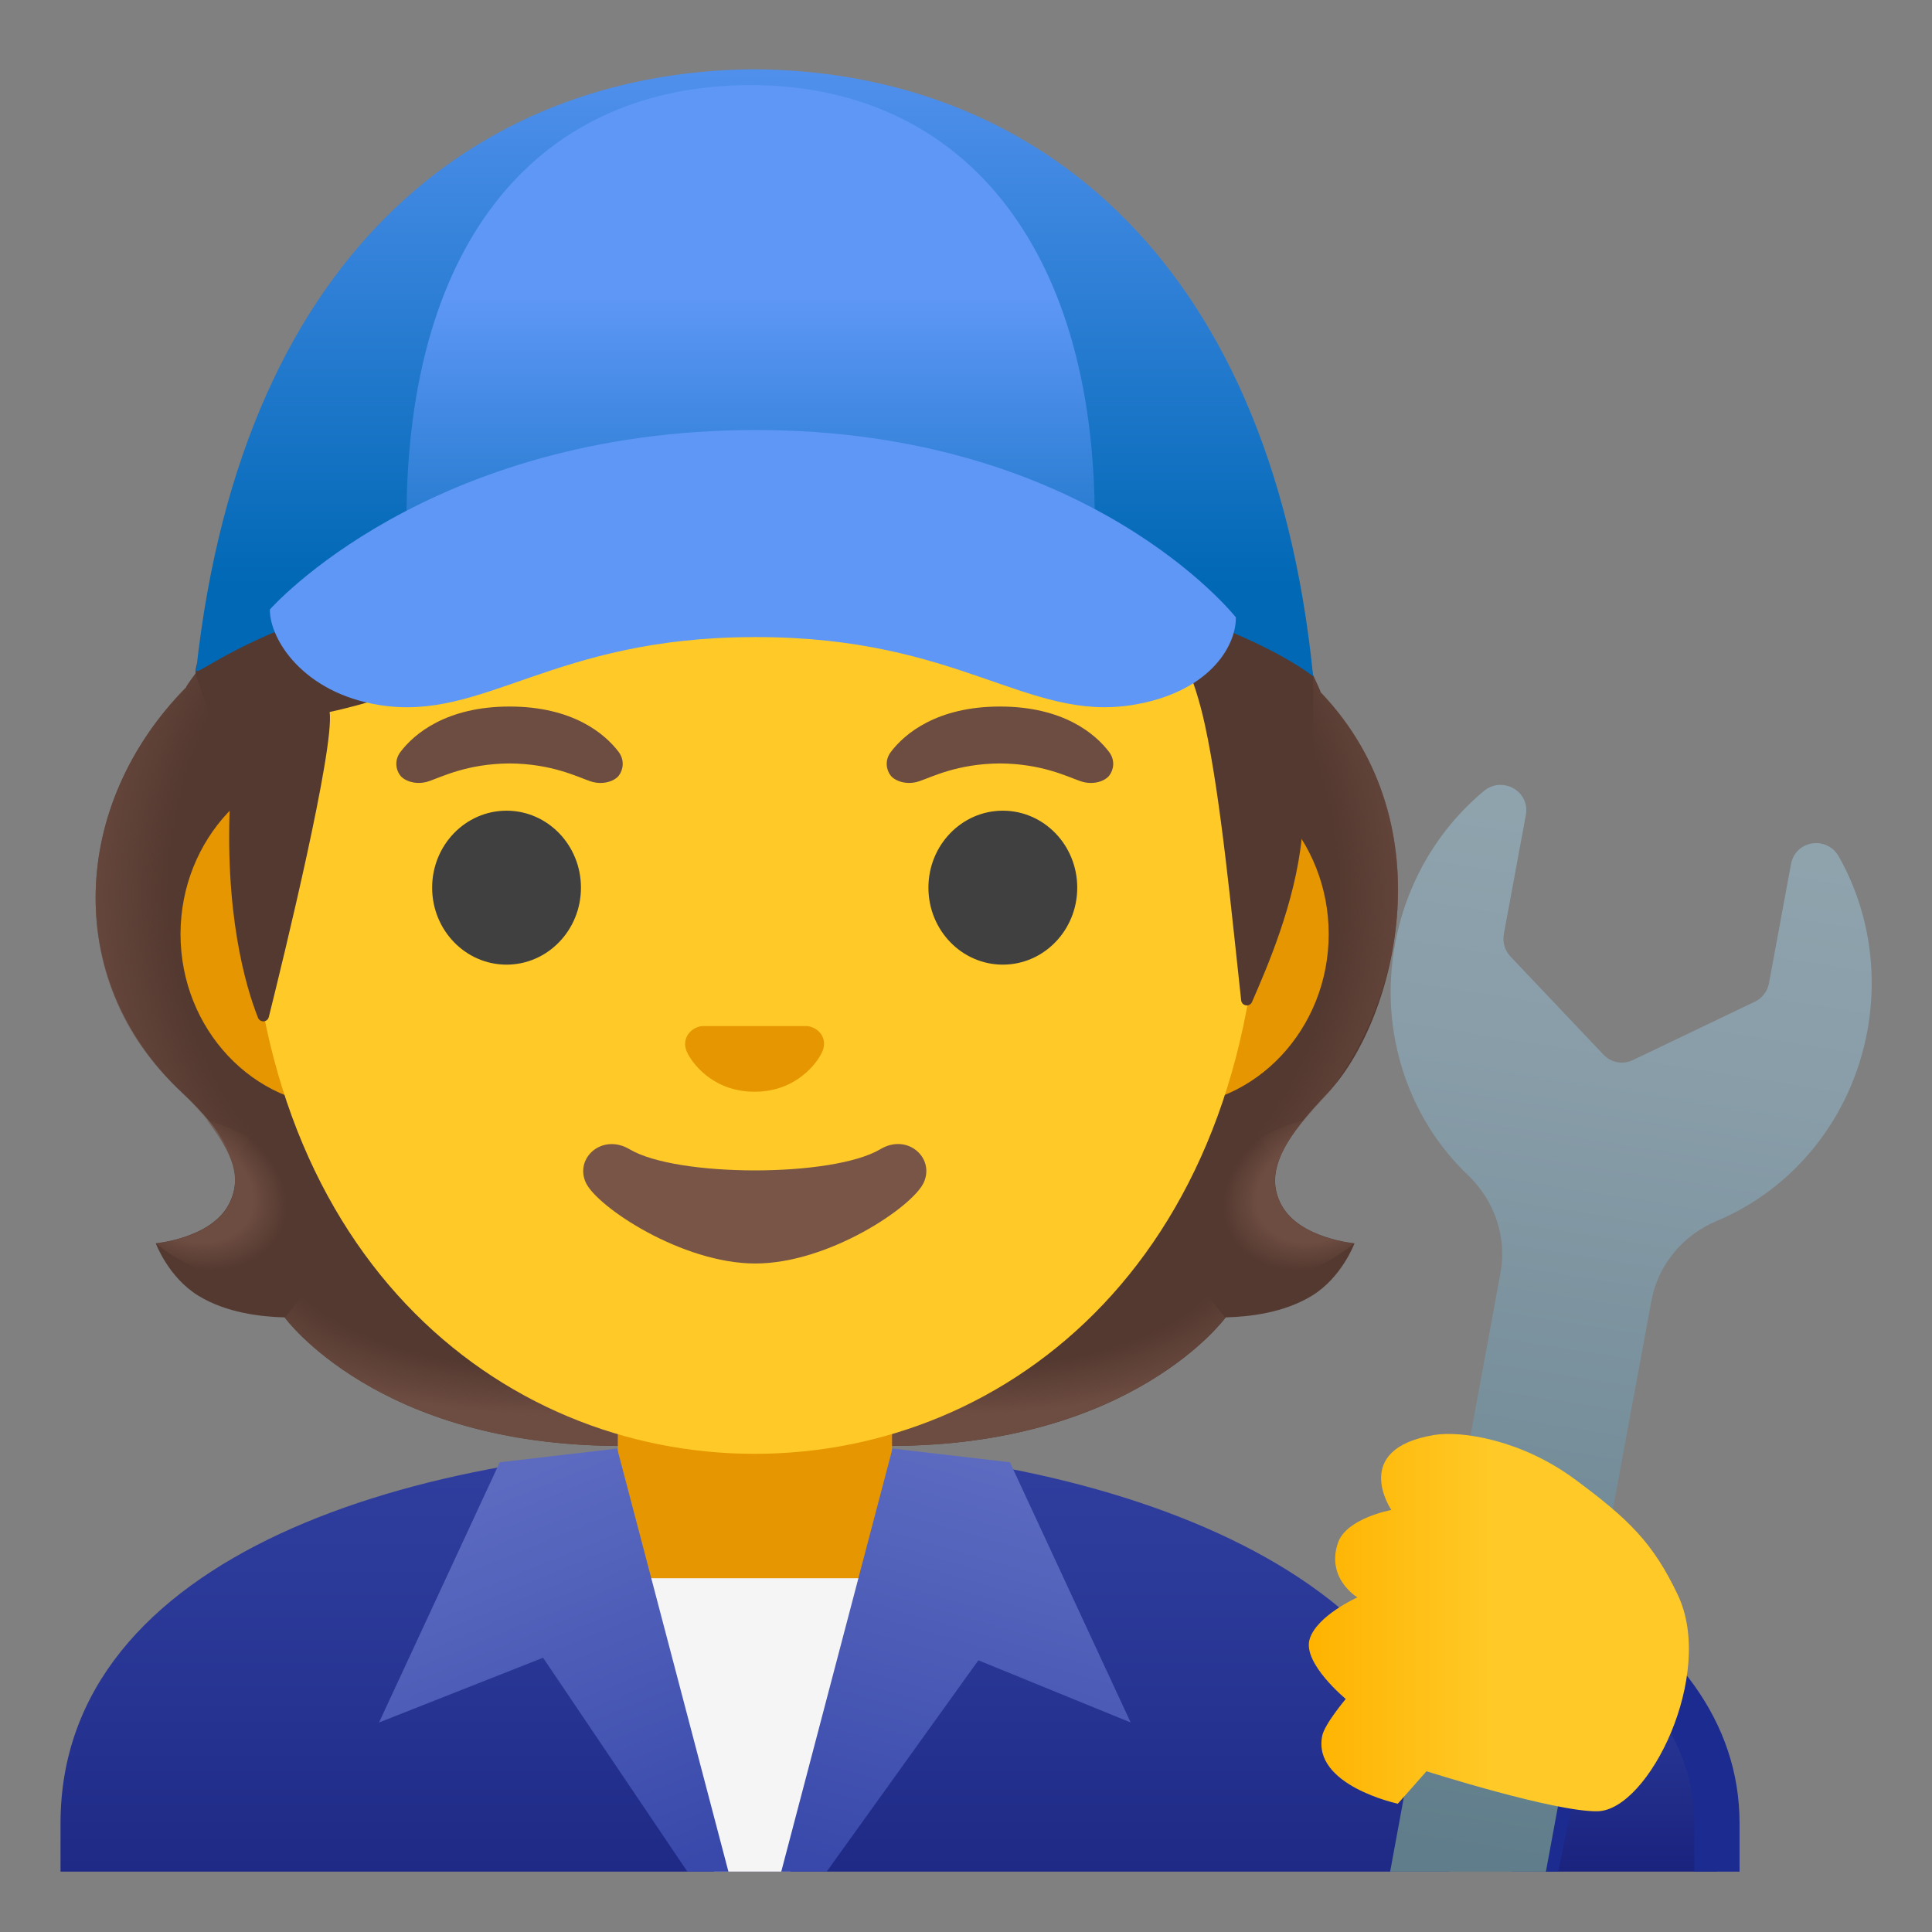 <svg enable-background="new 0 0 128 128" viewBox="0 0 128 128" xmlns="http://www.w3.org/2000/svg"><rect x="0" y="0" width="128" height="128" fill="#808080" stroke="none"/><path d="m84.91 79.85c-1.25-2.27 0.34-4.58 3.06-7.44 4.31-4.54 8.05-17.65-0.48-26.55 0.03-0.06-0.86-1.86-0.83-1.92l-1.79-0.09c-0.57-0.08-15.14 0.67-34.84 0.67s-36.36-0.16-36.94-0.08c0 0-0.79 1.04-0.76 1.1-7.58 7.67-8.3 19.33-0.26 26.86 2.88 2.69 4.3 5.17 3.06 7.44-1.21 2.21-4.81 2.53-4.81 2.53s0.83 2.26 2.83 3.48c1.85 1.13 4.13 1.39 5.7 1.43 0 0 6.15 8.51 22.23 8.51h8.95 8.95c16.08 0 22.23-8.51 22.23-8.51 1.57-0.04 3.85-0.3 5.7-1.43 2-1.22 2.83-3.48 2.83-3.48s-3.62-0.31-4.83-2.52z" fill="#543930"/><radialGradient id="i" cx="113.63" cy="45.85" r="23.419" gradientTransform="matrix(1 0 0 .491 -49.037 59.628)" gradientUnits="userSpaceOnUse"><stop stop-color="#6D4C41" stop-opacity="0" offset=".728"/><stop stop-color="#6D4C41" offset="1"/></radialGradient><path d="m50 95.79v-9.44l28.57-2.26 2.6 3.2s-6.15 8.51-22.23 8.51l-8.94-0.01z" fill="url(#i)"/><radialGradient id="h" cx="90.564" cy="49.332" r="6.921" gradientTransform="matrix(-.906 .424 -.314 -.672 185.19 73.43)" gradientUnits="userSpaceOnUse"><stop stop-color="#6D4C41" offset=".663"/><stop stop-color="#6D4C41" stop-opacity="0" offset="1"/></radialGradient><path d="m81.11 83.16c-4.28-6.5 5.21-8.93 5.21-8.93s0.01 0.01 0.01 0.01c-1.65 2.05-2.4 3.84-1.43 5.61 1.21 2.21 4.81 2.53 4.81 2.53s-4.91 4.36-8.6 0.78z" fill="url(#h)"/><radialGradient id="g" cx="108.4" cy="69.363" r="31.148" gradientTransform="matrix(-.075 -.997 .831 -.062 20.264 171.05)" gradientUnits="userSpaceOnUse"><stop stop-color="#6D4C41" stop-opacity="0" offset=".725"/><stop stop-color="#6D4C41" offset="1"/></radialGradient><path d="m87.5 45.85c7.2 7.6 6.23 18.85 0.72 26.3-0.5 0.68-3.01 3.01-3.57 4.92 0 0-9.54-13.31-12.39-21.13-0.57-1.58-1.1-3.2-1.17-4.88-0.05-1.26 0.14-2.76 0.87-3.83 0.89-1.3 15.04-2.48 15.04-2.48-0.01 0.01 0.5 1.1 0.5 1.1z" fill="url(#g)"/><radialGradient id="f" cx="30.282" cy="69.54" r="31.453" gradientTransform="matrix(.075 -.997 -.831 -.062 85.816 92.983)" gradientUnits="userSpaceOnUse"><stop stop-color="#6D4C41" stop-opacity="0" offset=".725"/><stop stop-color="#6D4C41" offset="1"/></radialGradient><path d="m12.31 45.54c-7.93 8.17-7.84 19.77-0.49 26.61 0.62 0.57 3.01 3.01 3.57 4.92 0 0 9.54-13.31 12.39-21.13 0.58-1.58 1.1-3.2 1.17-4.88 0.05-1.26-0.14-2.76-0.87-3.83-0.89-1.31-1.93-0.96-3.44-0.96-2.88 0-10.59-1.84-11.57-1.84 0.01 0.02-0.76 1.11-0.76 1.11z" fill="url(#f)"/><radialGradient id="e" cx="35.448" cy="45.85" r="23.419" gradientTransform="matrix(-1 0 0 .491 70.897 59.628)" gradientUnits="userSpaceOnUse"><stop stop-color="#6D4C41" stop-opacity="0" offset=".728"/><stop stop-color="#6D4C41" offset="1"/></radialGradient><path d="m50.04 95.79v-9.44l-28.57-2.26-2.6 3.2s6.15 8.51 22.23 8.51l8.94-0.01z" fill="url(#e)"/><radialGradient id="d" cx="12.383" cy="49.332" r="6.921" gradientTransform="matrix(.906 .424 .314 -.672 -14.342 106.56)" gradientUnits="userSpaceOnUse"><stop stop-color="#6D4C41" offset=".663"/><stop stop-color="#6D4C41" stop-opacity="0" offset="1"/></radialGradient><path d="m18.93 83.16c4.28-6.5-5.21-8.93-5.21-8.93s-0.01 0.01-0.01 0.01c1.65 2.05 2.4 3.84 1.43 5.61-1.21 2.21-4.81 2.53-4.81 2.53s4.91 4.36 8.6 0.78z" fill="url(#d)"/><linearGradient id="c" x1="50.009" x2="50.009" y1="32.257" y2="-3.17" gradientTransform="matrix(1 0 0 -1 0 128)" gradientUnits="userSpaceOnUse"><stop stop-color="#303F9F" offset=".003"/><stop stop-color="#273492" offset=".472"/><stop stop-color="#1A237E" offset="1"/></linearGradient><path d="m50.01 95.74c-22.55 0.03-46 7.28-46 25.06v3.2h92v-3.2c0-16.78-23.31-25.09-46-25.06z" fill="url(#c)"/><linearGradient id="b" x1="107.72" x2="107.72" y1="20.927" y2="4" gradientTransform="matrix(1 0 0 -1 0 128)" gradientUnits="userSpaceOnUse"><stop stop-color="#303F9F" offset=".003"/><stop stop-color="#273492" offset=".472"/><stop stop-color="#1A237E" offset="1"/></linearGradient><path d="M113.75,120.8c0-5.28-2.86-9.89-8.52-13.73L101.7,124h12.05V120.8z" fill="url(#b)"/><path d="m106.22 109.67c4 3.25 6.03 6.97 6.03 11.13v3.2h3v-3.2c0-6.76-4.27-12.14-11.04-16.15l-4.04 19.35h3.07l2.98-14.33z" fill="#1B2B8F"/><path d="m50.01 92.37h-9.08v9.98c0 4.51 3.7 8.17 8.26 8.17h1.65c4.56 0 8.26-3.66 8.26-8.17v-9.98h-9.09z" fill="#E59600"/><path d="m57.09 94.37v7.98c0 3.4-2.81 6.17-6.26 6.17h-1.65c-3.45 0-6.26-2.77-6.26-6.17v-7.98h14.17m2-2h-18.16v9.98c0 4.51 3.7 8.17 8.26 8.17h1.65c4.56 0 8.26-3.66 8.26-8.17l-0.01-9.98z" fill="none"/><path d="m77.33 50.48h-54.66c-5.89 0-10.71 5.13-10.71 11.41s4.82 11.41 10.71 11.41h54.65c5.89 0 10.71-5.14 10.71-11.41s-4.81-11.41-10.7-11.41z" fill="#E59600"/><path d="m50 11.11c-17.4 0-33.52 18.61-33.52 45.4 0 26.64 16.61 39.81 33.52 39.81s33.52-13.17 33.52-39.81c0-26.79-16.12-45.4-33.52-45.4z" fill="#FFCA28"/><path d="m58.32 76.14c-3.15 1.87-13.47 1.87-16.61 0-1.81-1.07-3.65 0.57-2.9 2.21 0.74 1.61 6.37 5.36 11.23 5.36s10.42-3.75 11.16-5.36c0.75-1.64-1.08-3.29-2.88-2.21z" fill="#795548"/><path d="m53.81 68.06c-0.1-0.04-0.21-0.07-0.32-0.08h-6.99c-0.11 0.01-0.21 0.04-0.32 0.08-0.63 0.26-0.98 0.91-0.68 1.61s1.69 2.66 4.49 2.66 4.19-1.96 4.49-2.66c0.31-0.7-0.03-1.36-0.67-1.61z" fill="#E59600"/><g fill="#404040"><ellipse cx="33.56" cy="58.81" rx="4.93" ry="5.1"/><ellipse cx="66.44" cy="58.81" rx="4.93" ry="5.1"/></g><g fill="#6D4C41"><path d="m40.99 49.82c-0.93-1.23-3.07-3.01-7.23-3.01s-6.31 1.79-7.23 3.01c-0.41 0.54-0.31 1.17-0.02 1.55 0.26 0.35 1.04 0.68 1.9 0.39s2.54-1.16 5.35-1.18c2.81 0.02 4.49 0.89 5.35 1.18s1.64-0.03 1.9-0.39c0.28-0.38 0.38-1.01-0.02-1.55z"/><path d="m73.48 49.82c-0.93-1.23-3.07-3.01-7.23-3.01s-6.31 1.79-7.23 3.01c-0.41 0.54-0.31 1.17-0.02 1.55 0.26 0.35 1.04 0.68 1.9 0.39s2.54-1.16 5.35-1.18c2.81 0.02 4.49 0.89 5.35 1.18s1.64-0.03 1.9-0.39c0.29-0.38 0.39-1.01-0.02-1.55z"/></g><polygon points="59.31 104.56 39.42 104.56 47.31 124 52.36 124" fill="#F5F5F5"/><linearGradient id="a" x1="30.646" x2="41.25" y1="28.71" y2="2.756" gradientTransform="matrix(1 0 0 -1 0 128)" gradientUnits="userSpaceOnUse"><stop stop-color="#5C6BC0" offset="0"/><stop stop-color="#3949AB" offset="1"/></linearGradient><polygon points="40.89 95.97 33.11 96.88 25.11 114.12 35.98 109.83 45.54 124 46.74 124 47.22 124 48.26 124" fill="url(#a)"/><linearGradient id="n" x1="69.025" x2="61.211" y1="29.933" y2="2.723" gradientTransform="matrix(1 0 0 -1 0 128)" gradientUnits="userSpaceOnUse"><stop stop-color="#5C6BC0" offset="0"/><stop stop-color="#3949AB" offset="1"/></linearGradient><polygon points="66.91 96.88 59.13 95.97 51.76 124 52.79 124 53.54 124 54.77 124 64.82 110 74.91 114.12" fill="url(#n)"/><linearGradient id="m" x1="110.13" x2="98.874" y1="75.447" y2="4.936" gradientTransform="matrix(1 0 0 -1 0 128)" gradientUnits="userSpaceOnUse"><stop stop-color="#90A4AE" offset="0"/><stop stop-color="#889DA8" offset=".267"/><stop stop-color="#78909C" offset=".584"/><stop stop-color="#607D8B" offset="1"/></linearGradient><path d="m121.82 56.74c-0.34-0.6-0.92-0.88-1.49-0.88-0.76 0-1.5 0.49-1.67 1.38l-1.46 7.9c-0.1 0.53-0.44 0.99-0.93 1.22l-8.08 3.87c-0.23 0.11-0.48 0.17-0.73 0.17-0.46 0-0.9-0.18-1.23-0.53l-6.16-6.5c-0.37-0.39-0.53-0.94-0.44-1.47l1.46-7.9c0.21-1.14-0.69-2-1.68-2-0.37 0-0.75 0.12-1.09 0.4-2.95 2.45-5.12 5.97-5.89 10.12-1.09 5.9 0.91 11.61 4.82 15.33 1.76 1.68 2.6 4.1 2.16 6.49l-7.31 39.66h10.32l6.99-37.82c0.44-2.39 2.09-4.35 4.33-5.29 4.98-2.08 8.89-6.69 9.98-12.6 0.75-4.14-0.01-8.21-1.9-11.55z" fill="url(#m)"/><linearGradient id="l" x1="86.717" x2="111.9" y1="20.504" y2="20.504" gradientTransform="matrix(1 0 0 -1 0 128)" gradientUnits="userSpaceOnUse"><stop stop-color="#FFB300" offset="0"/><stop stop-color="#FFCA28" offset=".5"/></linearGradient><path d="m94.51 117.35-1.9 2.15s-5.68-1.21-5.01-4.5c0.16-0.78 1.56-2.44 1.56-2.44s-2.85-2.35-2.4-3.94c0.45-1.57 3.17-2.79 3.17-2.79s-2.11-1.26-1.28-3.63c0.57-1.62 3.53-2.16 3.53-2.16s-2.76-4.05 2.85-4.97c1.77-0.29 5.74 0.3 9.3 2.93s5.19 4.21 6.83 7.67c2.5 5.25-1.92 14.25-5.31 14.33-2.83 0.06-11.34-2.65-11.34-2.65z" fill="url(#l)"/><path d="m105.77 120.99c-2.61 0-8.92-1.87-10.94-2.49l-1.47 1.66c-0.24 0.27-0.61 0.39-0.96 0.32-2.47-0.53-6.47-2.32-5.78-5.68 0.13-0.63 0.7-1.49 1.18-2.13-0.99-0.97-2.44-2.73-1.99-4.32 0.34-1.18 1.51-2.14 2.45-2.74-0.65-0.88-1.1-2.16-0.54-3.74 0.48-1.35 1.95-2.1 3.05-2.48-0.26-0.76-0.43-1.78 0.01-2.79 0.56-1.32 1.95-2.16 4.11-2.52 1.92-0.32 6.18 0.25 10.05 3.11 3.6 2.66 5.39 4.36 7.14 8.04 1.77 3.72 0.44 8.91-1.56 12.15-1.41 2.29-3.06 3.58-4.63 3.61h-0.12zm-11.26-4.64c0.1 0 0.2 0.02 0.3 0.05 2.29 0.73 8.67 2.59 10.94 2.59h0.08c0.82-0.02 1.99-1.06 2.97-2.66 1.77-2.88 2.84-7.32 1.46-10.24-1.54-3.24-3.05-4.73-6.52-7.29-3.35-2.47-7.01-3-8.54-2.75-0.99 0.16-2.25 0.53-2.59 1.33-0.38 0.88 0.39 2.07 0.4 2.09 0.19 0.28 0.23 0.64 0.1 0.95s-0.41 0.54-0.74 0.6c-0.96 0.18-2.51 0.79-2.77 1.51-0.54 1.52 0.71 2.35 0.86 2.44 0.31 0.19 0.5 0.55 0.47 0.92s-0.25 0.7-0.58 0.85c-0.96 0.43-2.4 1.39-2.62 2.15-0.15 0.54 0.99 2 2.07 2.89 0.21 0.17 0.33 0.42 0.36 0.68 0.02 0.27-0.06 0.53-0.23 0.73-0.65 0.77-1.28 1.7-1.35 1.99-0.36 1.77 2.47 2.81 3.69 3.18l1.49-1.68c0.19-0.21 0.47-0.33 0.75-0.33z" fill="none"/><path d="m13 44.81c1.64 4.45 2.27 7.67 2.27 7.67-0.46 8.01 1.03 12.94 1.82 14.94 0.14 0.35 0.63 0.32 0.72-0.04 0.99-3.97 4.36-17.8 4.03-20.21 0 0 11.34-2.25 22.17-10.22 2.2-1.62 4.59-3 7.13-4.01 13.59-5.41 16.43 3.82 16.43 3.82s9.42-1.81 12.26 11.27c1.07 4.9 1.79 12.75 2.4 18.24 0.04 0.39 0.57 0.47 0.72 0.11 0.95-2.18 2.85-6.5 3.3-10.91 0.16-1.55 0.9-3.76 0.73-10.66-0.1-4.11-18.62-20.98-36.99-20.75-19.11 0.24-38.1 17.73-36.99 20.75z" fill="#543930"/><linearGradient id="k" x1="50" x2="50" y1="89.121" y2="129.34" gradientTransform="matrix(1 0 0 -1 0 128)" gradientUnits="userSpaceOnUse"><stop stop-color="#0068B5" offset="0"/><stop stop-color="#4C8EEA" offset=".807"/><stop stop-color="#5E97F6" offset="1"/></linearGradient><path d="m49.73 4.59c17.94 0 34.41 11.66 37.27 40.22 0 0-9.75-8.02-36.77-8.02-29.25 0-37.33 8.53-37.23 7.6 3.12-28.52 19.59-39.8 37.23-39.8h-0.5z" fill="url(#k)"/><linearGradient id="j" x1="49.731" x2="49.731" y1="82.537" y2="108.29" gradientTransform="matrix(1 0 0 -1 0 128)" gradientUnits="userSpaceOnUse"><stop stop-color="#0068B5" offset="0"/><stop stop-color="#5E97F6" offset="1"/></linearGradient><path d="m26.93 34.45c0-18.74 8.97-28.81 22.8-28.81s22.8 10.47 22.8 28.81c0 14.9-10.78 3.17-22.8 3.17s-22.8 11.74-22.8-3.17z" fill="url(#j)"/><path d="m50.09 28.49c-21.77 0-32.21 11.89-32.21 11.89-0.02 1.97 2.2 5.52 7.25 6.33 6.95 1.12 11.44-4.5 24.85-4.5h0.07v-0.03l0.04 0.03h0.07c13.41 0 17.89 5.61 24.85 4.5 5.05-0.81 6.89-3.85 6.87-5.81-0.01-0.01-9.76-12.41-31.79-12.41z" fill="#5E97F6"/></svg>
